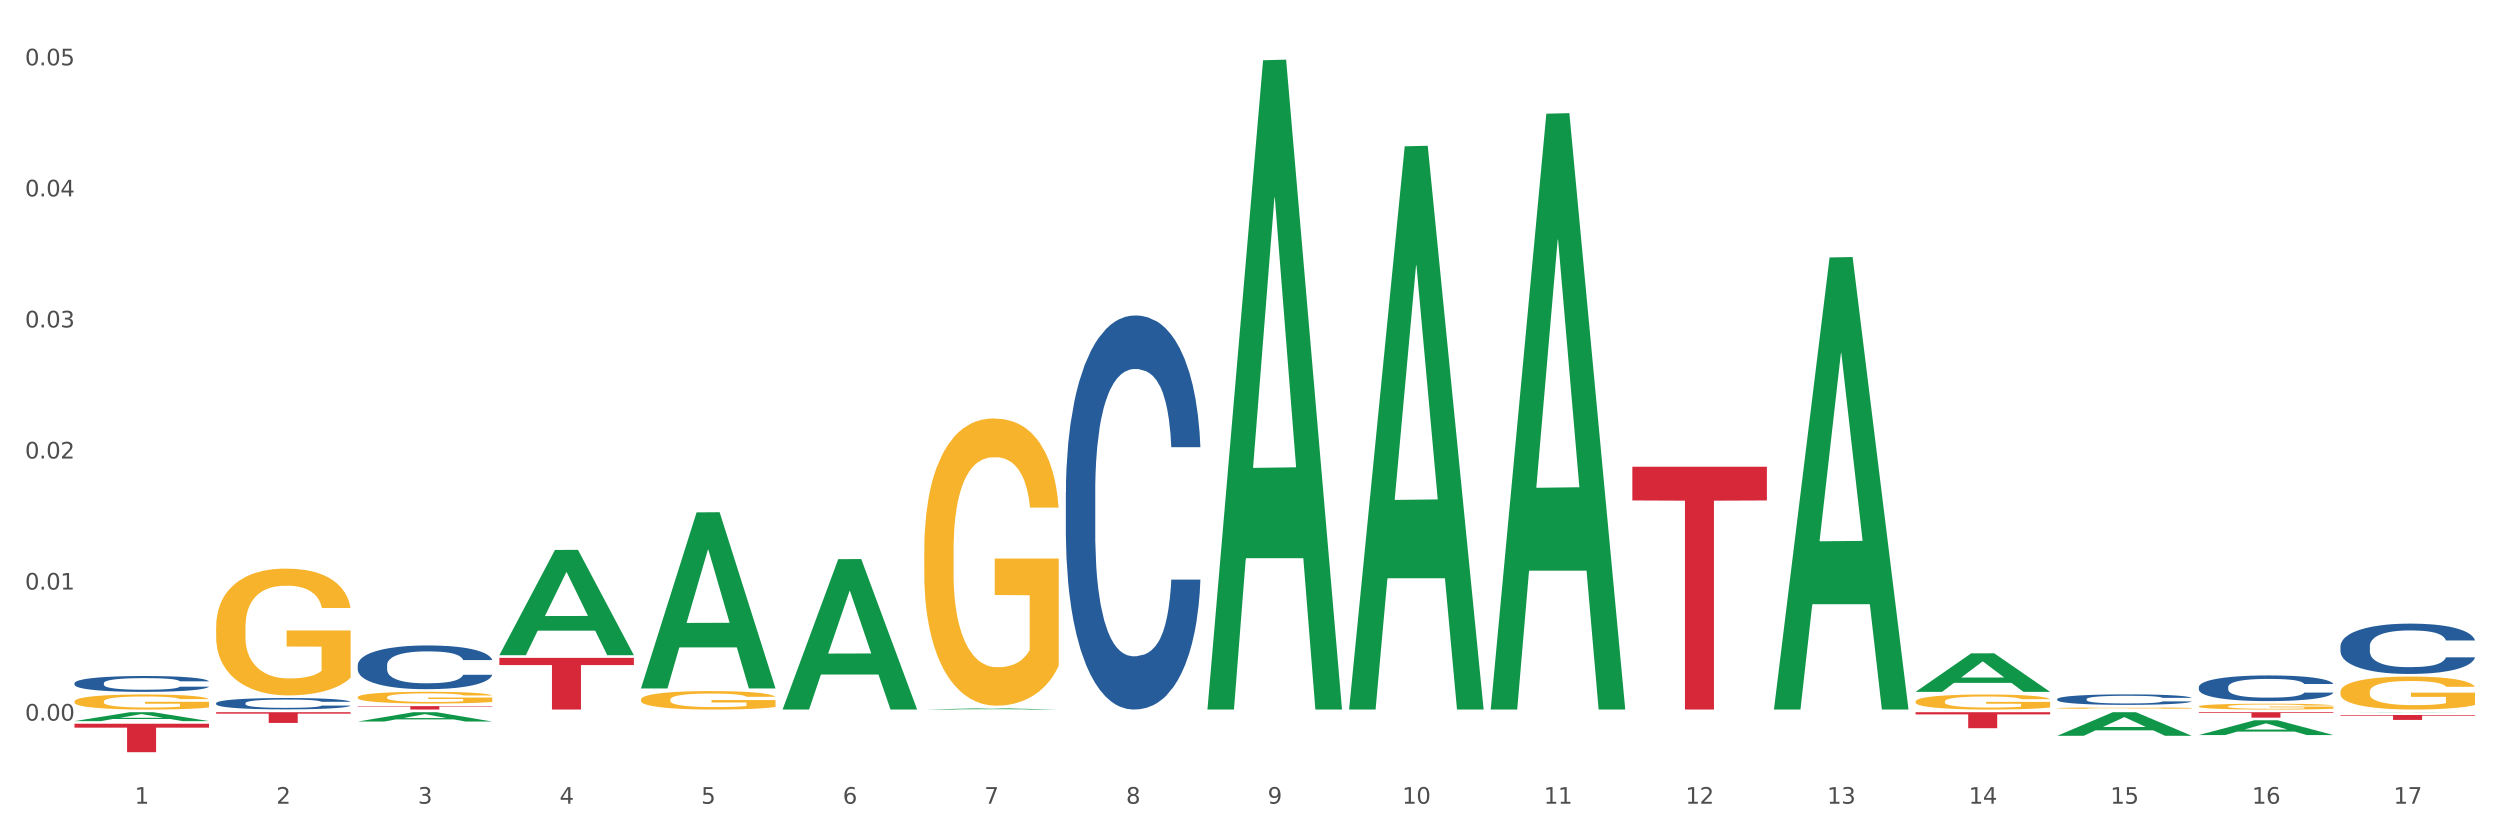 <?xml version="1.0" encoding="utf-8" standalone="no"?>
<!DOCTYPE svg PUBLIC "-//W3C//DTD SVG 1.1//EN"
  "http://www.w3.org/Graphics/SVG/1.1/DTD/svg11.dtd">
<svg xmlns:xlink="http://www.w3.org/1999/xlink" width="1080pt" height="360pt" viewBox="0 0 1080 360" xmlns="http://www.w3.org/2000/svg" version="1.1">
 <rect x="0" y="0" width="1080" height="360" fill="#333333" stroke="none"/>
 <defs>
  <style type="text/css">*{stroke-linejoin: round; stroke-linecap: butt}</style>
 </defs>
 <g id="figure_1">
  <g id="patch_1">
   <path d="M 0 360 
L 1080 360 
L 1080 0 
L 0 0 
z
" style="fill: #ffffff; stroke: #ffffff; stroke-linejoin: miter"/>
  </g>
  <g id="axes_1">
   <g id="matplotlib.axis_1">
    <g id="xtick_1">
     <g id="text_1">
      <!-- 1 -->
      <g style="fill: #4d4d4d" transform="translate(58.182 347.204) scale(0.096 -0.096)">
       <defs>
        <path id="DejaVuSans-31" d="M 794 531 
L 1825 531 
L 1825 4091 
L 703 3866 
L 703 4441 
L 1819 4666 
L 2450 4666 
L 2450 531 
L 3481 531 
L 3481 0 
L 794 0 
L 794 531 
z
" transform="scale(0.016)"/>
       </defs>
       <use xlink:href="#DejaVuSans-31"/>
      </g>
     </g>
    </g>
    <g id="xtick_2">
     <g id="text_2">
      <!-- 2 -->
      <g style="fill: #4d4d4d" transform="translate(119.364 347.204) scale(0.096 -0.096)">
       <defs>
        <path id="DejaVuSans-32" d="M 1228 531 
L 3431 531 
L 3431 0 
L 469 0 
L 469 531 
Q 828 903 1448 1529 
Q 2069 2156 2228 2338 
Q 2531 2678 2651 2914 
Q 2772 3150 2772 3378 
Q 2772 3750 2511 3984 
Q 2250 4219 1831 4219 
Q 1534 4219 1204 4116 
Q 875 4013 500 3803 
L 500 4441 
Q 881 4594 1212 4672 
Q 1544 4750 1819 4750 
Q 2544 4750 2975 4387 
Q 3406 4025 3406 3419 
Q 3406 3131 3298 2873 
Q 3191 2616 2906 2266 
Q 2828 2175 2409 1742 
Q 1991 1309 1228 531 
z
" transform="scale(0.016)"/>
       </defs>
       <use xlink:href="#DejaVuSans-32"/>
      </g>
     </g>
    </g>
    <g id="xtick_3">
     <g id="text_3">
      <!-- 3 -->
      <g style="fill: #4d4d4d" transform="translate(180.545 347.204) scale(0.096 -0.096)">
       <defs>
        <path id="DejaVuSans-33" d="M 2597 2516 
Q 3050 2419 3304 2112 
Q 3559 1806 3559 1356 
Q 3559 666 3084 287 
Q 2609 -91 1734 -91 
Q 1441 -91 1130 -33 
Q 819 25 488 141 
L 488 750 
Q 750 597 1062 519 
Q 1375 441 1716 441 
Q 2309 441 2620 675 
Q 2931 909 2931 1356 
Q 2931 1769 2642 2001 
Q 2353 2234 1838 2234 
L 1294 2234 
L 1294 2753 
L 1863 2753 
Q 2328 2753 2575 2939 
Q 2822 3125 2822 3475 
Q 2822 3834 2567 4026 
Q 2313 4219 1838 4219 
Q 1578 4219 1281 4162 
Q 984 4106 628 3988 
L 628 4550 
Q 988 4650 1302 4700 
Q 1616 4750 1894 4750 
Q 2613 4750 3031 4423 
Q 3450 4097 3450 3541 
Q 3450 3153 3228 2886 
Q 3006 2619 2597 2516 
z
" transform="scale(0.016)"/>
       </defs>
       <use xlink:href="#DejaVuSans-33"/>
      </g>
     </g>
    </g>
    <g id="xtick_4">
     <g id="text_4">
      <!-- 4 -->
      <g style="fill: #4d4d4d" transform="translate(241.726 347.204) scale(0.096 -0.096)">
       <defs>
        <path id="DejaVuSans-34" d="M 2419 4116 
L 825 1625 
L 2419 1625 
L 2419 4116 
z
M 2253 4666 
L 3047 4666 
L 3047 1625 
L 3713 1625 
L 3713 1100 
L 3047 1100 
L 3047 0 
L 2419 0 
L 2419 1100 
L 313 1100 
L 313 1709 
L 2253 4666 
z
" transform="scale(0.016)"/>
       </defs>
       <use xlink:href="#DejaVuSans-34"/>
      </g>
     </g>
    </g>
    <g id="xtick_5">
     <g id="text_5">
      <!-- 5 -->
      <g style="fill: #4d4d4d" transform="translate(302.908 347.204) scale(0.096 -0.096)">
       <defs>
        <path id="DejaVuSans-35" d="M 691 4666 
L 3169 4666 
L 3169 4134 
L 1269 4134 
L 1269 2991 
Q 1406 3038 1543 3061 
Q 1681 3084 1819 3084 
Q 2600 3084 3056 2656 
Q 3513 2228 3513 1497 
Q 3513 744 3044 326 
Q 2575 -91 1722 -91 
Q 1428 -91 1123 -41 
Q 819 9 494 109 
L 494 744 
Q 775 591 1075 516 
Q 1375 441 1709 441 
Q 2250 441 2565 725 
Q 2881 1009 2881 1497 
Q 2881 1984 2565 2268 
Q 2250 2553 1709 2553 
Q 1456 2553 1204 2497 
Q 953 2441 691 2322 
L 691 4666 
z
" transform="scale(0.016)"/>
       </defs>
       <use xlink:href="#DejaVuSans-35"/>
      </g>
     </g>
    </g>
    <g id="xtick_6">
     <g id="text_6">
      <!-- 6 -->
      <g style="fill: #4d4d4d" transform="translate(364.089 347.204) scale(0.096 -0.096)">
       <defs>
        <path id="DejaVuSans-36" d="M 2113 2584 
Q 1688 2584 1439 2293 
Q 1191 2003 1191 1497 
Q 1191 994 1439 701 
Q 1688 409 2113 409 
Q 2538 409 2786 701 
Q 3034 994 3034 1497 
Q 3034 2003 2786 2293 
Q 2538 2584 2113 2584 
z
M 3366 4563 
L 3366 3988 
Q 3128 4100 2886 4159 
Q 2644 4219 2406 4219 
Q 1781 4219 1451 3797 
Q 1122 3375 1075 2522 
Q 1259 2794 1537 2939 
Q 1816 3084 2150 3084 
Q 2853 3084 3261 2657 
Q 3669 2231 3669 1497 
Q 3669 778 3244 343 
Q 2819 -91 2113 -91 
Q 1303 -91 875 529 
Q 447 1150 447 2328 
Q 447 3434 972 4092 
Q 1497 4750 2381 4750 
Q 2619 4750 2861 4703 
Q 3103 4656 3366 4563 
z
" transform="scale(0.016)"/>
       </defs>
       <use xlink:href="#DejaVuSans-36"/>
      </g>
     </g>
    </g>
    <g id="xtick_7">
     <g id="text_7">
      <!-- 7 -->
      <g style="fill: #4d4d4d" transform="translate(425.271 347.204) scale(0.096 -0.096)">
       <defs>
        <path id="DejaVuSans-37" d="M 525 4666 
L 3525 4666 
L 3525 4397 
L 1831 0 
L 1172 0 
L 2766 4134 
L 525 4134 
L 525 4666 
z
" transform="scale(0.016)"/>
       </defs>
       <use xlink:href="#DejaVuSans-37"/>
      </g>
     </g>
    </g>
    <g id="xtick_8">
     <g id="text_8">
      <!-- 8 -->
      <g style="fill: #4d4d4d" transform="translate(486.452 347.204) scale(0.096 -0.096)">
       <defs>
        <path id="DejaVuSans-38" d="M 2034 2216 
Q 1584 2216 1326 1975 
Q 1069 1734 1069 1313 
Q 1069 891 1326 650 
Q 1584 409 2034 409 
Q 2484 409 2743 651 
Q 3003 894 3003 1313 
Q 3003 1734 2745 1975 
Q 2488 2216 2034 2216 
z
M 1403 2484 
Q 997 2584 770 2862 
Q 544 3141 544 3541 
Q 544 4100 942 4425 
Q 1341 4750 2034 4750 
Q 2731 4750 3128 4425 
Q 3525 4100 3525 3541 
Q 3525 3141 3298 2862 
Q 3072 2584 2669 2484 
Q 3125 2378 3379 2068 
Q 3634 1759 3634 1313 
Q 3634 634 3220 271 
Q 2806 -91 2034 -91 
Q 1263 -91 848 271 
Q 434 634 434 1313 
Q 434 1759 690 2068 
Q 947 2378 1403 2484 
z
M 1172 3481 
Q 1172 3119 1398 2916 
Q 1625 2713 2034 2713 
Q 2441 2713 2670 2916 
Q 2900 3119 2900 3481 
Q 2900 3844 2670 4047 
Q 2441 4250 2034 4250 
Q 1625 4250 1398 4047 
Q 1172 3844 1172 3481 
z
" transform="scale(0.016)"/>
       </defs>
       <use xlink:href="#DejaVuSans-38"/>
      </g>
     </g>
    </g>
    <g id="xtick_9">
     <g id="text_9">
      <!-- 9 -->
      <g style="fill: #4d4d4d" transform="translate(547.634 347.204) scale(0.096 -0.096)">
       <defs>
        <path id="DejaVuSans-39" d="M 703 97 
L 703 672 
Q 941 559 1184 500 
Q 1428 441 1663 441 
Q 2288 441 2617 861 
Q 2947 1281 2994 2138 
Q 2813 1869 2534 1725 
Q 2256 1581 1919 1581 
Q 1219 1581 811 2004 
Q 403 2428 403 3163 
Q 403 3881 828 4315 
Q 1253 4750 1959 4750 
Q 2769 4750 3195 4129 
Q 3622 3509 3622 2328 
Q 3622 1225 3098 567 
Q 2575 -91 1691 -91 
Q 1453 -91 1209 -44 
Q 966 3 703 97 
z
M 1959 2075 
Q 2384 2075 2632 2365 
Q 2881 2656 2881 3163 
Q 2881 3666 2632 3958 
Q 2384 4250 1959 4250 
Q 1534 4250 1286 3958 
Q 1038 3666 1038 3163 
Q 1038 2656 1286 2365 
Q 1534 2075 1959 2075 
z
" transform="scale(0.016)"/>
       </defs>
       <use xlink:href="#DejaVuSans-39"/>
      </g>
     </g>
    </g>
    <g id="xtick_10">
     <g id="text_10">
      <!-- 10 -->
      <g style="fill: #4d4d4d" transform="translate(605.761 347.204) scale(0.096 -0.096)">
       <defs>
        <path id="DejaVuSans-30" d="M 2034 4250 
Q 1547 4250 1301 3770 
Q 1056 3291 1056 2328 
Q 1056 1369 1301 889 
Q 1547 409 2034 409 
Q 2525 409 2770 889 
Q 3016 1369 3016 2328 
Q 3016 3291 2770 3770 
Q 2525 4250 2034 4250 
z
M 2034 4750 
Q 2819 4750 3233 4129 
Q 3647 3509 3647 2328 
Q 3647 1150 3233 529 
Q 2819 -91 2034 -91 
Q 1250 -91 836 529 
Q 422 1150 422 2328 
Q 422 3509 836 4129 
Q 1250 4750 2034 4750 
z
" transform="scale(0.016)"/>
       </defs>
       <use xlink:href="#DejaVuSans-31"/>
       <use xlink:href="#DejaVuSans-30" transform="translate(63.623 0)"/>
      </g>
     </g>
    </g>
    <g id="xtick_11">
     <g id="text_11">
      <!-- 11 -->
      <g style="fill: #4d4d4d" transform="translate(666.942 347.204) scale(0.096 -0.096)">
       <use xlink:href="#DejaVuSans-31"/>
       <use xlink:href="#DejaVuSans-31" transform="translate(63.623 0)"/>
      </g>
     </g>
    </g>
    <g id="xtick_12">
     <g id="text_12">
      <!-- 12 -->
      <g style="fill: #4d4d4d" transform="translate(728.124 347.204) scale(0.096 -0.096)">
       <use xlink:href="#DejaVuSans-31"/>
       <use xlink:href="#DejaVuSans-32" transform="translate(63.623 0)"/>
      </g>
     </g>
    </g>
    <g id="xtick_13">
     <g id="text_13">
      <!-- 13 -->
      <g style="fill: #4d4d4d" transform="translate(789.305 347.204) scale(0.096 -0.096)">
       <use xlink:href="#DejaVuSans-31"/>
       <use xlink:href="#DejaVuSans-33" transform="translate(63.623 0)"/>
      </g>
     </g>
    </g>
    <g id="xtick_14">
     <g id="text_14">
      <!-- 14 -->
      <g style="fill: #4d4d4d" transform="translate(850.487 347.204) scale(0.096 -0.096)">
       <use xlink:href="#DejaVuSans-31"/>
       <use xlink:href="#DejaVuSans-34" transform="translate(63.623 0)"/>
      </g>
     </g>
    </g>
    <g id="xtick_15">
     <g id="text_15">
      <!-- 15 -->
      <g style="fill: #4d4d4d" transform="translate(911.668 347.204) scale(0.096 -0.096)">
       <use xlink:href="#DejaVuSans-31"/>
       <use xlink:href="#DejaVuSans-35" transform="translate(63.623 0)"/>
      </g>
     </g>
    </g>
    <g id="xtick_16">
     <g id="text_16">
      <!-- 16 -->
      <g style="fill: #4d4d4d" transform="translate(972.849 347.204) scale(0.096 -0.096)">
       <use xlink:href="#DejaVuSans-31"/>
       <use xlink:href="#DejaVuSans-36" transform="translate(63.623 0)"/>
      </g>
     </g>
    </g>
    <g id="xtick_17">
     <g id="text_17">
      <!-- 17 -->
      <g style="fill: #4d4d4d" transform="translate(1034.031 347.204) scale(0.096 -0.096)">
       <use xlink:href="#DejaVuSans-31"/>
       <use xlink:href="#DejaVuSans-37" transform="translate(63.623 0)"/>
      </g>
     </g>
    </g>
    <g id="xtick_18"/>
    <g id="xtick_19"/>
    <g id="xtick_20"/>
    <g id="xtick_21"/>
    <g id="xtick_22"/>
    <g id="xtick_23"/>
    <g id="xtick_24"/>
    <g id="xtick_25"/>
    <g id="xtick_26"/>
    <g id="xtick_27"/>
    <g id="xtick_28"/>
    <g id="xtick_29"/>
    <g id="xtick_30"/>
    <g id="xtick_31"/>
    <g id="xtick_32"/>
    <g id="xtick_33"/>
   </g>
   <g id="matplotlib.axis_2">
    <g id="ytick_1">
     <g id="text_18">
      <!-- 0.00 -->
      <g style="fill: #4d4d4d" transform="translate(10.8 311.305) scale(0.096 -0.096)">
       <defs>
        <path id="DejaVuSans-2e" d="M 684 794 
L 1344 794 
L 1344 0 
L 684 0 
L 684 794 
z
" transform="scale(0.016)"/>
       </defs>
       <use xlink:href="#DejaVuSans-30"/>
       <use xlink:href="#DejaVuSans-2e" transform="translate(63.623 0)"/>
       <use xlink:href="#DejaVuSans-30" transform="translate(95.41 0)"/>
       <use xlink:href="#DejaVuSans-30" transform="translate(159.033 0)"/>
      </g>
     </g>
    </g>
    <g id="ytick_2">
     <g id="text_19">
      <!-- 0.01 -->
      <g style="fill: #4d4d4d" transform="translate(10.8 254.69) scale(0.096 -0.096)">
       <use xlink:href="#DejaVuSans-30"/>
       <use xlink:href="#DejaVuSans-2e" transform="translate(63.623 0)"/>
       <use xlink:href="#DejaVuSans-30" transform="translate(95.41 0)"/>
       <use xlink:href="#DejaVuSans-31" transform="translate(159.033 0)"/>
      </g>
     </g>
    </g>
    <g id="ytick_3">
     <g id="text_20">
      <!-- 0.02 -->
      <g style="fill: #4d4d4d" transform="translate(10.8 198.075) scale(0.096 -0.096)">
       <use xlink:href="#DejaVuSans-30"/>
       <use xlink:href="#DejaVuSans-2e" transform="translate(63.623 0)"/>
       <use xlink:href="#DejaVuSans-30" transform="translate(95.41 0)"/>
       <use xlink:href="#DejaVuSans-32" transform="translate(159.033 0)"/>
      </g>
     </g>
    </g>
    <g id="ytick_4">
     <g id="text_21">
      <!-- 0.03 -->
      <g style="fill: #4d4d4d" transform="translate(10.8 141.46) scale(0.096 -0.096)">
       <use xlink:href="#DejaVuSans-30"/>
       <use xlink:href="#DejaVuSans-2e" transform="translate(63.623 0)"/>
       <use xlink:href="#DejaVuSans-30" transform="translate(95.41 0)"/>
       <use xlink:href="#DejaVuSans-33" transform="translate(159.033 0)"/>
      </g>
     </g>
    </g>
    <g id="ytick_5">
     <g id="text_22">
      <!-- 0.04 -->
      <g style="fill: #4d4d4d" transform="translate(10.8 84.846) scale(0.096 -0.096)">
       <use xlink:href="#DejaVuSans-30"/>
       <use xlink:href="#DejaVuSans-2e" transform="translate(63.623 0)"/>
       <use xlink:href="#DejaVuSans-30" transform="translate(95.41 0)"/>
       <use xlink:href="#DejaVuSans-34" transform="translate(159.033 0)"/>
      </g>
     </g>
    </g>
    <g id="ytick_6">
     <g id="text_23">
      <!-- 0.05 -->
      <g style="fill: #4d4d4d" transform="translate(10.8 28.231) scale(0.096 -0.096)">
       <use xlink:href="#DejaVuSans-30"/>
       <use xlink:href="#DejaVuSans-2e" transform="translate(63.623 0)"/>
       <use xlink:href="#DejaVuSans-30" transform="translate(95.41 0)"/>
       <use xlink:href="#DejaVuSans-35" transform="translate(159.033 0)"/>
      </g>
     </g>
    </g>
    <g id="ytick_7"/>
    <g id="ytick_8"/>
    <g id="ytick_9"/>
    <g id="ytick_10"/>
    <g id="ytick_11"/>
   </g>
   <g id="PolyCollection_1">
    <path d="M 32.175 311.51 
L 32.235 311.506 
L 56.203 307.661 
L 66.15 307.658 
L 90.297 311.517 
L 78.793 311.517 
L 73.58 310.618 
L 48.833 310.618 
L 48.653 310.633 
L 43.62 311.517 
L 32.175 311.517 
L 32.175 311.51 
L 51.949 310.082 
L 70.464 310.078 
L 61.296 308.48 
L 61.176 308.473 
L 61.056 308.484 
L 51.889 310.078 
L 51.949 310.082 
L 32.175 311.51 
z
" clip-path="url(#pde0c9fd32f)" style="fill: #109648"/>
    <path d="M 154.538 311.703 
L 154.598 311.699 
L 178.566 307.661 
L 188.512 307.658 
L 212.66 311.711 
L 201.156 311.711 
L 195.943 310.767 
L 171.196 310.767 
L 171.016 310.782 
L 165.983 311.711 
L 154.538 311.711 
L 154.538 311.703 
L 174.311 310.204 
L 192.827 310.2 
L 183.659 308.521 
L 183.539 308.514 
L 183.419 308.525 
L 174.251 310.2 
L 174.311 310.204 
L 154.538 311.703 
z
" clip-path="url(#pde0c9fd32f)" style="fill: #109648"/>
    <path d="M 215.719 282.975 
L 215.779 282.932 
L 239.747 237.574 
L 249.694 237.531 
L 273.842 283.06 
L 262.337 283.06 
L 257.124 272.458 
L 232.377 272.458 
L 232.197 272.629 
L 227.164 283.06 
L 215.719 283.06 
L 215.719 282.975 
L 235.493 266.131 
L 254.008 266.088 
L 244.84 247.236 
L 244.72 247.15 
L 244.601 247.278 
L 235.433 266.088 
L 235.493 266.131 
L 215.719 282.975 
z
" clip-path="url(#pde0c9fd32f)" style="fill: #109648"/>
    <path d="M 276.901 297.276 
L 276.961 297.204 
L 300.929 221.342 
L 310.875 221.27 
L 335.023 297.419 
L 323.518 297.419 
L 318.305 279.687 
L 293.558 279.687 
L 293.379 279.973 
L 288.345 297.419 
L 276.901 297.419 
L 276.901 297.276 
L 296.674 269.104 
L 315.19 269.033 
L 306.022 237.501 
L 305.902 237.358 
L 305.782 237.572 
L 296.614 269.033 
L 296.674 269.104 
L 276.901 297.276 
z
" clip-path="url(#pde0c9fd32f)" style="fill: #109648"/>
    <path d="M 582.808 306.073 
L 582.868 305.844 
L 606.836 63.2 
L 616.782 62.971 
L 640.93 306.53 
L 629.425 306.53 
L 624.212 249.814 
L 599.465 249.814 
L 599.286 250.729 
L 594.252 306.53 
L 582.808 306.53 
L 582.808 306.073 
L 602.581 215.967 
L 621.097 215.738 
L 611.929 114.884 
L 611.809 114.427 
L 611.689 115.113 
L 602.521 215.738 
L 602.581 215.967 
L 582.808 306.073 
z
" clip-path="url(#pde0c9fd32f)" style="fill: #109648"/>
    <path d="M 521.626 306.003 
L 521.686 305.739 
L 545.654 26.023 
L 555.601 25.759 
L 579.749 306.53 
L 568.244 306.53 
L 563.031 241.149 
L 538.284 241.149 
L 538.104 242.203 
L 533.071 306.53 
L 521.626 306.53 
L 521.626 306.003 
L 541.4 202.131 
L 559.915 201.867 
L 550.747 85.604 
L 550.628 85.077 
L 550.508 85.868 
L 541.34 201.867 
L 541.4 202.131 
L 521.626 306.003 
z
" clip-path="url(#pde0c9fd32f)" style="fill: #109648"/>
    <path d="M 399.263 306.529 
L 399.323 306.528 
L 423.291 305.99 
L 433.238 305.989 
L 457.386 306.53 
L 445.881 306.53 
L 440.668 306.404 
L 415.921 306.404 
L 415.741 306.406 
L 410.708 306.53 
L 399.263 306.53 
L 399.263 306.529 
L 419.037 306.329 
L 437.552 306.328 
L 428.385 306.104 
L 428.265 306.103 
L 428.145 306.105 
L 418.977 306.328 
L 419.037 306.329 
L 399.263 306.529 
z
" clip-path="url(#pde0c9fd32f)" style="fill: #109648"/>
    <path d="M 338.082 306.408 
L 338.142 306.347 
L 362.11 241.56 
L 372.057 241.499 
L 396.204 306.53 
L 384.7 306.53 
L 379.487 291.387 
L 354.74 291.387 
L 354.56 291.631 
L 349.527 306.53 
L 338.082 306.53 
L 338.082 306.408 
L 357.856 282.349 
L 376.371 282.288 
L 367.203 255.36 
L 367.083 255.238 
L 366.963 255.421 
L 357.796 282.288 
L 357.856 282.349 
L 338.082 306.408 
z
" clip-path="url(#pde0c9fd32f)" style="fill: #109648"/>
    <path d="M 949.896 317.524 
L 949.956 317.518 
L 973.924 311.157 
L 983.871 311.151 
L 1008.019 317.536 
L 996.514 317.536 
L 991.301 316.049 
L 966.554 316.049 
L 966.374 316.073 
L 961.341 317.536 
L 949.896 317.536 
L 949.896 317.524 
L 969.67 315.162 
L 988.185 315.156 
L 979.017 312.512 
L 978.897 312.5 
L 978.778 312.518 
L 969.61 315.156 
L 969.67 315.162 
L 949.896 317.524 
z
" clip-path="url(#pde0c9fd32f)" style="fill: #109648"/>
    <path d="M 888.715 317.852 
L 888.775 317.842 
L 912.743 307.667 
L 922.689 307.658 
L 946.837 317.871 
L 935.333 317.871 
L 930.12 315.493 
L 905.373 315.493 
L 905.193 315.531 
L 900.16 317.871 
L 888.715 317.871 
L 888.715 317.852 
L 908.488 314.073 
L 927.004 314.064 
L 917.836 309.834 
L 917.716 309.815 
L 917.596 309.844 
L 908.428 314.064 
L 908.488 314.073 
L 888.715 317.852 
z
" clip-path="url(#pde0c9fd32f)" style="fill: #109648"/>
    <path d="M 1011.078 307.741 
L 1011.138 307.741 
L 1035.106 307.658 
L 1045.052 307.658 
L 1069.2 307.741 
L 1057.695 307.741 
L 1052.482 307.722 
L 1027.735 307.722 
L 1027.556 307.722 
L 1022.522 307.741 
L 1011.078 307.741 
L 1011.078 307.741 
L 1030.851 307.71 
L 1049.366 307.71 
L 1040.199 307.675 
L 1040.079 307.675 
L 1039.959 307.675 
L 1030.791 307.71 
L 1030.851 307.71 
L 1011.078 307.741 
z
" clip-path="url(#pde0c9fd32f)" style="fill: #109648"/>
    <path d="M 1011.078 279.171 
L 1011.146 279.151 
L 1011.146 278.595 
L 1011.352 277.84 
L 1012.108 276.45 
L 1013.07 275.397 
L 1014.719 274.166 
L 1015.612 273.65 
L 1016.78 273.074 
L 1019.185 272.141 
L 1021.933 271.346 
L 1023.856 270.909 
L 1025.299 270.631 
L 1028.528 270.135 
L 1030.383 269.916 
L 1032.307 269.738 
L 1033.956 269.618 
L 1036.704 269.479 
L 1038.902 269.42 
L 1041.444 269.4 
L 1043.574 269.42 
L 1046.391 269.499 
L 1050.513 269.738 
L 1052.093 269.877 
L 1054.223 270.115 
L 1056.421 270.433 
L 1058.208 270.75 
L 1060.269 271.207 
L 1062.398 271.803 
L 1064.46 272.558 
L 1065.902 273.253 
L 1067.07 273.987 
L 1068.101 274.881 
L 1068.856 275.854 
L 1069.2 276.668 
L 1056.627 276.668 
L 1056.284 275.934 
L 1055.597 275.139 
L 1054.91 274.603 
L 1054.154 274.166 
L 1052.986 273.67 
L 1051.956 273.352 
L 1050.238 272.975 
L 1048.658 272.736 
L 1047.353 272.597 
L 1045.772 272.478 
L 1042.406 272.359 
L 1040.001 272.359 
L 1038.49 272.399 
L 1036.635 272.498 
L 1035.055 272.637 
L 1033.2 272.875 
L 1031.757 273.133 
L 1030.314 273.471 
L 1029.49 273.709 
L 1028.253 274.146 
L 1027.429 274.504 
L 1026.33 275.119 
L 1025.711 275.556 
L 1024.612 276.688 
L 1024.131 277.522 
L 1023.925 278.098 
L 1023.788 278.734 
L 1023.788 281.832 
L 1024.2 283.222 
L 1024.543 283.818 
L 1025.093 284.493 
L 1026.124 285.367 
L 1027.635 286.22 
L 1029.215 286.836 
L 1030.52 287.213 
L 1031.757 287.491 
L 1032.994 287.71 
L 1034.505 287.908 
L 1035.742 288.028 
L 1037.597 288.147 
L 1039.795 288.206 
L 1041.513 288.206 
L 1045.017 288.107 
L 1046.597 288.008 
L 1048.108 287.869 
L 1049.757 287.65 
L 1051.063 287.412 
L 1051.818 287.233 
L 1053.055 286.856 
L 1054.017 286.459 
L 1054.841 286.002 
L 1055.391 285.605 
L 1056.009 285.009 
L 1056.49 284.334 
L 1056.627 283.976 
L 1069.2 283.976 
L 1068.925 284.691 
L 1068.444 285.386 
L 1067.482 286.32 
L 1066.727 286.856 
L 1065.559 287.511 
L 1064.322 288.067 
L 1062.605 288.683 
L 1061.024 289.14 
L 1059.376 289.537 
L 1057.589 289.894 
L 1054.36 290.391 
L 1053.192 290.53 
L 1050.719 290.768 
L 1048.795 290.907 
L 1045.979 291.046 
L 1043.093 291.126 
L 1040.07 291.145 
L 1037.391 291.106 
L 1034.437 290.987 
L 1032.582 290.867 
L 1030.52 290.689 
L 1028.116 290.411 
L 1025.849 290.073 
L 1023.719 289.676 
L 1021.727 289.219 
L 1019.872 288.703 
L 1017.467 287.849 
L 1015.681 287.015 
L 1014.375 286.24 
L 1013.482 285.585 
L 1012.589 284.751 
L 1012.108 284.175 
L 1011.352 282.785 
L 1011.078 281.494 
L 1011.078 279.171 
z
" clip-path="url(#pde0c9fd32f)" style="fill: #255c99"/>
    <path d="M 93.356 303.748 
L 93.425 303.744 
L 93.425 303.618 
L 93.631 303.448 
L 94.387 303.134 
L 95.349 302.897 
L 96.998 302.619 
L 97.891 302.502 
L 99.059 302.372 
L 101.463 302.162 
L 104.211 301.982 
L 106.135 301.884 
L 107.578 301.821 
L 110.807 301.709 
L 112.662 301.66 
L 114.585 301.619 
L 116.234 301.592 
L 118.982 301.561 
L 121.181 301.548 
L 123.723 301.543 
L 125.853 301.548 
L 128.67 301.566 
L 132.792 301.619 
L 134.372 301.651 
L 136.502 301.704 
L 138.7 301.776 
L 140.486 301.848 
L 142.547 301.951 
L 144.677 302.085 
L 146.738 302.256 
L 148.181 302.413 
L 149.349 302.578 
L 150.38 302.78 
L 151.135 303 
L 151.479 303.184 
L 138.906 303.184 
L 138.563 303.018 
L 137.876 302.838 
L 137.189 302.717 
L 136.433 302.619 
L 135.265 302.507 
L 134.234 302.435 
L 132.517 302.35 
L 130.937 302.296 
L 129.631 302.265 
L 128.051 302.238 
L 124.685 302.211 
L 122.28 302.211 
L 120.769 302.22 
L 118.914 302.242 
L 117.334 302.274 
L 115.479 302.327 
L 114.036 302.386 
L 112.593 302.462 
L 111.769 302.516 
L 110.532 302.614 
L 109.708 302.695 
L 108.608 302.834 
L 107.99 302.933 
L 106.891 303.188 
L 106.41 303.376 
L 106.204 303.506 
L 106.066 303.65 
L 106.066 304.349 
L 106.479 304.663 
L 106.822 304.797 
L 107.372 304.95 
L 108.402 305.147 
L 109.914 305.34 
L 111.494 305.478 
L 112.799 305.564 
L 114.036 305.626 
L 115.273 305.676 
L 116.784 305.721 
L 118.021 305.747 
L 119.876 305.774 
L 122.074 305.788 
L 123.792 305.788 
L 127.295 305.765 
L 128.876 305.743 
L 130.387 305.712 
L 132.036 305.662 
L 133.341 305.608 
L 134.097 305.568 
L 135.334 305.483 
L 136.296 305.393 
L 137.12 305.29 
L 137.67 305.201 
L 138.288 305.066 
L 138.769 304.914 
L 138.906 304.833 
L 151.479 304.833 
L 151.204 304.994 
L 150.723 305.151 
L 149.761 305.362 
L 149.005 305.483 
L 147.838 305.631 
L 146.601 305.756 
L 144.883 305.895 
L 143.303 305.998 
L 141.654 306.088 
L 139.868 306.169 
L 136.639 306.281 
L 135.471 306.312 
L 132.998 306.366 
L 131.074 306.397 
L 128.257 306.429 
L 125.372 306.447 
L 122.349 306.451 
L 119.669 306.442 
L 116.715 306.415 
L 114.86 306.388 
L 112.799 306.348 
L 110.395 306.285 
L 108.127 306.209 
L 105.998 306.119 
L 104.005 306.016 
L 102.15 305.9 
L 99.746 305.707 
L 97.959 305.519 
L 96.654 305.344 
L 95.761 305.196 
L 94.868 305.008 
L 94.387 304.878 
L 93.631 304.564 
L 93.356 304.273 
L 93.356 303.748 
z
" clip-path="url(#pde0c9fd32f)" style="fill: #255c99"/>
    <path d="M 154.538 287.324 
L 154.607 287.307 
L 154.607 286.824 
L 154.813 286.168 
L 155.568 284.961 
L 156.53 284.046 
L 158.179 282.976 
L 159.072 282.528 
L 160.24 282.027 
L 162.645 281.216 
L 165.393 280.526 
L 167.317 280.146 
L 168.759 279.905 
L 171.988 279.473 
L 173.843 279.284 
L 175.767 279.128 
L 177.416 279.025 
L 180.164 278.904 
L 182.362 278.852 
L 184.904 278.835 
L 187.034 278.852 
L 189.851 278.921 
L 193.973 279.128 
L 195.553 279.249 
L 197.683 279.456 
L 199.882 279.732 
L 201.668 280.008 
L 203.729 280.405 
L 205.859 280.923 
L 207.92 281.579 
L 209.362 282.182 
L 210.53 282.821 
L 211.561 283.597 
L 212.317 284.443 
L 212.66 285.15 
L 200.088 285.15 
L 199.744 284.512 
L 199.057 283.822 
L 198.37 283.356 
L 197.614 282.976 
L 196.446 282.545 
L 195.416 282.269 
L 193.698 281.941 
L 192.118 281.734 
L 190.813 281.613 
L 189.233 281.51 
L 185.866 281.406 
L 183.462 281.406 
L 181.95 281.441 
L 180.095 281.527 
L 178.515 281.648 
L 176.66 281.855 
L 175.217 282.079 
L 173.775 282.372 
L 172.95 282.579 
L 171.713 282.959 
L 170.889 283.27 
L 169.79 283.804 
L 169.171 284.184 
L 168.072 285.168 
L 167.591 285.892 
L 167.385 286.393 
L 167.248 286.945 
L 167.248 289.637 
L 167.66 290.845 
L 168.004 291.362 
L 168.553 291.949 
L 169.584 292.708 
L 171.095 293.45 
L 172.675 293.985 
L 173.981 294.313 
L 175.217 294.554 
L 176.454 294.744 
L 177.965 294.917 
L 179.202 295.02 
L 181.057 295.124 
L 183.255 295.176 
L 184.973 295.176 
L 188.477 295.089 
L 190.057 295.003 
L 191.568 294.882 
L 193.217 294.692 
L 194.523 294.485 
L 195.278 294.33 
L 196.515 294.002 
L 197.477 293.657 
L 198.301 293.26 
L 198.851 292.915 
L 199.469 292.397 
L 199.95 291.811 
L 200.088 291.5 
L 212.66 291.5 
L 212.385 292.121 
L 211.904 292.725 
L 210.943 293.536 
L 210.187 294.002 
L 209.019 294.572 
L 207.782 295.055 
L 206.065 295.59 
L 204.485 295.987 
L 202.836 296.332 
L 201.049 296.642 
L 197.82 297.074 
L 196.652 297.194 
L 194.179 297.401 
L 192.256 297.522 
L 189.439 297.643 
L 186.553 297.712 
L 183.53 297.729 
L 180.851 297.695 
L 177.897 297.591 
L 176.042 297.488 
L 173.981 297.332 
L 171.576 297.091 
L 169.309 296.797 
L 167.179 296.452 
L 165.187 296.056 
L 163.332 295.607 
L 160.927 294.865 
L 159.141 294.14 
L 157.836 293.467 
L 156.942 292.898 
L 156.049 292.173 
L 155.568 291.673 
L 154.813 290.465 
L 154.538 289.343 
L 154.538 287.324 
z
" clip-path="url(#pde0c9fd32f)" style="fill: #255c99"/>
    <path d="M 32.175 295.111 
L 32.244 295.105 
L 32.244 294.93 
L 32.45 294.692 
L 33.206 294.254 
L 34.167 293.922 
L 35.816 293.534 
L 36.709 293.371 
L 37.877 293.189 
L 40.282 292.895 
L 43.03 292.645 
L 44.954 292.507 
L 46.396 292.419 
L 49.625 292.263 
L 51.48 292.194 
L 53.404 292.137 
L 55.053 292.1 
L 57.801 292.056 
L 60 292.037 
L 62.542 292.031 
L 64.671 292.037 
L 67.488 292.062 
L 71.61 292.137 
L 73.19 292.181 
L 75.32 292.256 
L 77.519 292.356 
L 79.305 292.457 
L 81.366 292.601 
L 83.496 292.789 
L 85.557 293.026 
L 87 293.246 
L 88.168 293.477 
L 89.198 293.759 
L 89.954 294.066 
L 90.297 294.322 
L 77.725 294.322 
L 77.381 294.091 
L 76.694 293.84 
L 76.007 293.671 
L 75.251 293.534 
L 74.084 293.377 
L 73.053 293.277 
L 71.335 293.158 
L 69.755 293.083 
L 68.45 293.039 
L 66.87 293.001 
L 63.503 292.964 
L 61.099 292.964 
L 59.587 292.976 
L 57.732 293.008 
L 56.152 293.051 
L 54.297 293.127 
L 52.854 293.208 
L 51.412 293.314 
L 50.587 293.39 
L 49.351 293.527 
L 48.526 293.64 
L 47.427 293.834 
L 46.809 293.972 
L 45.709 294.329 
L 45.228 294.592 
L 45.022 294.773 
L 44.885 294.974 
L 44.885 295.95 
L 45.297 296.389 
L 45.641 296.577 
L 46.19 296.789 
L 47.221 297.065 
L 48.732 297.334 
L 50.312 297.528 
L 51.618 297.647 
L 52.854 297.735 
L 54.091 297.804 
L 55.603 297.866 
L 56.839 297.904 
L 58.694 297.941 
L 60.893 297.96 
L 62.61 297.96 
L 66.114 297.929 
L 67.694 297.898 
L 69.206 297.854 
L 70.855 297.785 
L 72.16 297.71 
L 72.916 297.653 
L 74.152 297.534 
L 75.114 297.409 
L 75.939 297.265 
L 76.488 297.14 
L 77.106 296.952 
L 77.587 296.739 
L 77.725 296.627 
L 90.297 296.627 
L 90.023 296.852 
L 89.542 297.071 
L 88.58 297.365 
L 87.824 297.534 
L 86.656 297.741 
L 85.419 297.916 
L 83.702 298.111 
L 82.122 298.255 
L 80.473 298.38 
L 78.687 298.492 
L 75.458 298.649 
L 74.29 298.693 
L 71.816 298.768 
L 69.893 298.812 
L 67.076 298.856 
L 64.19 298.881 
L 61.167 298.887 
L 58.488 298.874 
L 55.534 298.837 
L 53.679 298.799 
L 51.618 298.743 
L 49.213 298.655 
L 46.946 298.549 
L 44.816 298.424 
L 42.824 298.28 
L 40.969 298.117 
L 38.564 297.848 
L 36.778 297.585 
L 35.473 297.34 
L 34.58 297.134 
L 33.686 296.871 
L 33.206 296.689 
L 32.45 296.251 
L 32.175 295.844 
L 32.175 295.111 
z
" clip-path="url(#pde0c9fd32f)" style="fill: #255c99"/>
    <path d="M 949.896 296.767 
L 949.965 296.757 
L 949.965 296.473 
L 950.171 296.088 
L 950.927 295.379 
L 951.889 294.842 
L 953.537 294.214 
L 954.431 293.951 
L 955.599 293.657 
L 958.003 293.181 
L 960.751 292.776 
L 962.675 292.553 
L 964.118 292.412 
L 967.347 292.158 
L 969.202 292.047 
L 971.125 291.956 
L 972.774 291.895 
L 975.522 291.824 
L 977.721 291.794 
L 980.263 291.784 
L 982.393 291.794 
L 985.209 291.834 
L 989.331 291.956 
L 990.912 292.027 
L 993.041 292.148 
L 995.24 292.31 
L 997.026 292.472 
L 999.087 292.705 
L 1001.217 293.009 
L 1003.278 293.394 
L 1004.721 293.749 
L 1005.889 294.123 
L 1006.919 294.579 
L 1007.675 295.075 
L 1008.019 295.491 
L 995.446 295.491 
L 995.103 295.116 
L 994.415 294.711 
L 993.728 294.437 
L 992.973 294.214 
L 991.805 293.961 
L 990.774 293.799 
L 989.057 293.607 
L 987.477 293.485 
L 986.171 293.414 
L 984.591 293.354 
L 981.225 293.293 
L 978.82 293.293 
L 977.309 293.313 
L 975.454 293.364 
L 973.873 293.435 
L 972.018 293.556 
L 970.576 293.688 
L 969.133 293.86 
L 968.309 293.982 
L 967.072 294.204 
L 966.247 294.387 
L 965.148 294.701 
L 964.53 294.924 
L 963.431 295.501 
L 962.95 295.926 
L 962.744 296.22 
L 962.606 296.544 
L 962.606 298.124 
L 963.018 298.833 
L 963.362 299.137 
L 963.912 299.482 
L 964.942 299.927 
L 966.454 300.363 
L 968.034 300.677 
L 969.339 300.869 
L 970.576 301.011 
L 971.812 301.122 
L 973.324 301.224 
L 974.56 301.284 
L 976.415 301.345 
L 978.614 301.376 
L 980.331 301.376 
L 983.835 301.325 
L 985.415 301.274 
L 986.927 301.203 
L 988.576 301.092 
L 989.881 300.97 
L 990.637 300.879 
L 991.873 300.687 
L 992.835 300.484 
L 993.66 300.251 
L 994.209 300.049 
L 994.828 299.745 
L 995.309 299.4 
L 995.446 299.218 
L 1008.019 299.218 
L 1007.744 299.583 
L 1007.263 299.937 
L 1006.301 300.413 
L 1005.545 300.687 
L 1004.377 301.021 
L 1003.141 301.305 
L 1001.423 301.619 
L 999.843 301.852 
L 998.194 302.054 
L 996.408 302.237 
L 993.179 302.49 
L 992.011 302.561 
L 989.538 302.682 
L 987.614 302.753 
L 984.797 302.824 
L 981.912 302.865 
L 978.889 302.875 
L 976.209 302.854 
L 973.255 302.794 
L 971.4 302.733 
L 969.339 302.642 
L 966.934 302.5 
L 964.667 302.328 
L 962.538 302.125 
L 960.545 301.892 
L 958.69 301.629 
L 956.286 301.193 
L 954.499 300.768 
L 953.194 300.373 
L 952.301 300.039 
L 951.408 299.613 
L 950.927 299.319 
L 950.171 298.61 
L 949.896 297.952 
L 949.896 296.767 
z
" clip-path="url(#pde0c9fd32f)" style="fill: #255c99"/>
    <path d="M 888.715 302.006 
L 888.784 302.002 
L 888.784 301.886 
L 888.99 301.729 
L 889.745 301.439 
L 890.707 301.219 
L 892.356 300.962 
L 893.249 300.854 
L 894.417 300.734 
L 896.822 300.539 
L 899.57 300.374 
L 901.493 300.283 
L 902.936 300.225 
L 906.165 300.121 
L 908.02 300.075 
L 909.944 300.038 
L 911.593 300.013 
L 914.341 299.984 
L 916.539 299.972 
L 919.081 299.968 
L 921.211 299.972 
L 924.028 299.988 
L 928.15 300.038 
L 929.73 300.067 
L 931.86 300.117 
L 934.058 300.183 
L 935.845 300.249 
L 937.906 300.345 
L 940.036 300.469 
L 942.097 300.626 
L 943.539 300.772 
L 944.707 300.925 
L 945.738 301.111 
L 946.494 301.314 
L 946.837 301.484 
L 934.265 301.484 
L 933.921 301.331 
L 933.234 301.165 
L 932.547 301.053 
L 931.791 300.962 
L 930.623 300.859 
L 929.593 300.792 
L 927.875 300.714 
L 926.295 300.664 
L 924.99 300.635 
L 923.41 300.61 
L 920.043 300.585 
L 917.639 300.585 
L 916.127 300.593 
L 914.272 300.614 
L 912.692 300.643 
L 910.837 300.693 
L 909.394 300.747 
L 907.952 300.817 
L 907.127 300.867 
L 905.89 300.958 
L 905.066 301.033 
L 903.967 301.161 
L 903.348 301.252 
L 902.249 301.488 
L 901.768 301.662 
L 901.562 301.783 
L 901.425 301.915 
L 901.425 302.562 
L 901.837 302.852 
L 902.181 302.976 
L 902.73 303.117 
L 903.761 303.299 
L 905.272 303.477 
L 906.852 303.606 
L 908.158 303.685 
L 909.394 303.743 
L 910.631 303.788 
L 912.142 303.83 
L 913.379 303.855 
L 915.234 303.879 
L 917.432 303.892 
L 919.15 303.892 
L 922.654 303.871 
L 924.234 303.85 
L 925.745 303.821 
L 927.394 303.776 
L 928.7 303.726 
L 929.455 303.689 
L 930.692 303.61 
L 931.654 303.527 
L 932.478 303.432 
L 933.028 303.349 
L 933.646 303.225 
L 934.127 303.084 
L 934.265 303.009 
L 946.837 303.009 
L 946.562 303.158 
L 946.081 303.303 
L 945.12 303.498 
L 944.364 303.61 
L 943.196 303.747 
L 941.959 303.863 
L 940.242 303.991 
L 938.662 304.087 
L 937.013 304.169 
L 935.226 304.244 
L 931.997 304.348 
L 930.829 304.377 
L 928.356 304.426 
L 926.433 304.455 
L 923.616 304.484 
L 920.73 304.501 
L 917.707 304.505 
L 915.028 304.497 
L 912.074 304.472 
L 910.219 304.447 
L 908.158 304.41 
L 905.753 304.352 
L 903.486 304.281 
L 901.356 304.198 
L 899.364 304.103 
L 897.509 303.995 
L 895.104 303.817 
L 893.318 303.643 
L 892.013 303.482 
L 891.119 303.345 
L 890.226 303.171 
L 889.745 303.051 
L 888.99 302.761 
L 888.715 302.491 
L 888.715 302.006 
z
" clip-path="url(#pde0c9fd32f)" style="fill: #255c99"/>
    <path d="M 460.445 212.771 
L 460.514 212.616 
L 460.514 208.262 
L 460.72 202.354 
L 461.475 191.47 
L 462.437 183.229 
L 464.086 173.589 
L 464.979 169.546 
L 466.147 165.037 
L 468.552 157.729 
L 471.3 151.51 
L 473.224 148.089 
L 474.666 145.912 
L 477.895 142.025 
L 479.75 140.315 
L 481.674 138.915 
L 483.323 137.982 
L 486.071 136.894 
L 488.269 136.427 
L 490.811 136.272 
L 492.941 136.427 
L 495.758 137.049 
L 499.88 138.915 
L 501.46 140.004 
L 503.59 141.869 
L 505.789 144.357 
L 507.575 146.845 
L 509.636 150.421 
L 511.766 155.086 
L 513.827 160.994 
L 515.27 166.436 
L 516.437 172.189 
L 517.468 179.186 
L 518.224 186.805 
L 518.567 193.18 
L 505.995 193.18 
L 505.651 187.427 
L 504.964 181.208 
L 504.277 177.009 
L 503.521 173.589 
L 502.353 169.702 
L 501.323 167.214 
L 499.605 164.259 
L 498.025 162.394 
L 496.72 161.305 
L 495.14 160.372 
L 491.773 159.439 
L 489.369 159.439 
L 487.857 159.75 
L 486.002 160.528 
L 484.422 161.616 
L 482.567 163.482 
L 481.124 165.503 
L 479.682 168.147 
L 478.857 170.012 
L 477.621 173.433 
L 476.796 176.232 
L 475.697 181.052 
L 475.079 184.473 
L 473.979 193.336 
L 473.498 199.866 
L 473.292 204.375 
L 473.155 209.351 
L 473.155 233.607 
L 473.567 244.491 
L 473.911 249.155 
L 474.46 254.442 
L 475.491 261.283 
L 477.002 267.969 
L 478.582 272.789 
L 479.888 275.744 
L 481.124 277.92 
L 482.361 279.631 
L 483.872 281.186 
L 485.109 282.119 
L 486.964 283.051 
L 489.163 283.518 
L 490.88 283.518 
L 494.384 282.74 
L 495.964 281.963 
L 497.476 280.875 
L 499.124 279.164 
L 500.43 277.298 
L 501.186 275.899 
L 502.422 272.945 
L 503.384 269.835 
L 504.208 266.259 
L 504.758 263.149 
L 505.376 258.485 
L 505.857 253.198 
L 505.995 250.399 
L 518.567 250.399 
L 518.292 255.997 
L 517.812 261.439 
L 516.85 268.747 
L 516.094 272.945 
L 514.926 278.076 
L 513.689 282.43 
L 511.972 287.25 
L 510.392 290.826 
L 508.743 293.936 
L 506.957 296.734 
L 503.728 300.621 
L 502.56 301.71 
L 500.086 303.576 
L 498.163 304.664 
L 495.346 305.753 
L 492.46 306.374 
L 489.437 306.53 
L 486.758 306.219 
L 483.804 305.286 
L 481.949 304.353 
L 479.888 302.954 
L 477.483 300.777 
L 475.216 298.134 
L 473.086 295.024 
L 471.094 291.448 
L 469.239 287.405 
L 466.834 280.719 
L 465.048 274.189 
L 463.743 268.125 
L 462.849 262.994 
L 461.956 256.463 
L 461.475 251.954 
L 460.72 241.07 
L 460.445 230.963 
L 460.445 212.771 
z
" clip-path="url(#pde0c9fd32f)" style="fill: #255c99"/>
    <path d="M 949.896 305.17 
L 949.965 305.168 
L 949.965 305.085 
L 950.102 305.013 
L 950.788 304.84 
L 951.818 304.697 
L 952.572 304.621 
L 953.327 304.559 
L 954.219 304.496 
L 955.317 304.432 
L 957.307 304.337 
L 958.543 304.289 
L 960.052 304.238 
L 962.797 304.164 
L 964.787 304.122 
L 966.846 304.088 
L 970.208 304.046 
L 972.404 304.028 
L 974.737 304.014 
L 977.551 304.005 
L 979.678 304.002 
L 984.344 304.009 
L 988.324 304.03 
L 990.246 304.046 
L 992.716 304.074 
L 994.02 304.092 
L 996.147 304.129 
L 998.343 304.178 
L 999.853 304.219 
L 1002.117 304.298 
L 1003.833 304.376 
L 1005.411 304.473 
L 1006.234 304.54 
L 1006.852 304.602 
L 1007.401 304.674 
L 1007.95 304.787 
L 995.598 304.787 
L 995.118 304.706 
L 994.363 304.63 
L 993.265 304.556 
L 992.304 304.51 
L 990.657 304.452 
L 989.148 304.416 
L 987.569 304.388 
L 985.648 304.365 
L 984.138 304.353 
L 982.011 304.344 
L 977.825 304.346 
L 975.012 304.365 
L 973.09 304.388 
L 971.855 304.409 
L 970.757 304.432 
L 969.522 304.464 
L 968.081 304.512 
L 967.052 304.556 
L 966.022 304.612 
L 965.199 304.667 
L 964.444 304.732 
L 963.826 304.801 
L 963.346 304.873 
L 962.934 304.96 
L 962.591 305.106 
L 962.591 305.422 
L 962.728 305.494 
L 963.072 305.588 
L 963.483 305.66 
L 964.169 305.745 
L 964.787 305.803 
L 965.954 305.886 
L 967.257 305.955 
L 968.287 305.999 
L 969.316 306.036 
L 971.1 306.087 
L 973.09 306.128 
L 974.806 306.154 
L 977.139 306.177 
L 978.717 306.186 
L 980.09 306.191 
L 983.452 306.191 
L 985.854 306.184 
L 988.53 306.168 
L 990.589 306.147 
L 992.304 306.121 
L 994.226 306.08 
L 995.461 306.041 
L 995.461 305.558 
L 980.364 305.556 
L 980.364 305.235 
L 1008.019 305.235 
L 1008.019 306.177 
L 1006.852 306.225 
L 1005.548 306.269 
L 1004.176 306.308 
L 1002.117 306.357 
L 999.647 306.403 
L 997.451 306.435 
L 995.118 306.463 
L 992.373 306.488 
L 988.805 306.512 
L 986.609 306.521 
L 983.864 306.528 
L 980.639 306.53 
L 977.825 306.525 
L 975.08 306.514 
L 972.198 306.493 
L 969.385 306.463 
L 967.257 306.433 
L 965.13 306.396 
L 962.866 306.348 
L 961.082 306.301 
L 959.709 306.26 
L 958.199 306.207 
L 956.553 306.138 
L 955.317 306.075 
L 954.219 306.011 
L 953.053 305.927 
L 952.229 305.856 
L 951.406 305.766 
L 950.926 305.699 
L 950.377 305.595 
L 949.965 305.45 
L 949.896 305.17 
z
" clip-path="url(#pde0c9fd32f)" style="fill: #f7b32b"/>
    <path d="M 827.533 303.029 
L 827.602 303.023 
L 827.602 302.809 
L 827.739 302.625 
L 828.425 302.179 
L 829.455 301.811 
L 830.21 301.614 
L 830.964 301.454 
L 831.857 301.294 
L 832.954 301.127 
L 834.945 300.883 
L 836.18 300.759 
L 837.689 300.628 
L 840.434 300.438 
L 842.424 300.331 
L 844.483 300.241 
L 847.845 300.134 
L 850.041 300.087 
L 852.374 300.051 
L 855.188 300.028 
L 857.315 300.022 
L 861.981 300.039 
L 865.961 300.093 
L 867.883 300.134 
L 870.353 300.206 
L 871.657 300.253 
L 873.784 300.348 
L 875.98 300.473 
L 877.49 300.58 
L 879.754 300.782 
L 881.47 300.984 
L 883.048 301.234 
L 883.872 301.406 
L 884.489 301.567 
L 885.038 301.751 
L 885.587 302.042 
L 873.235 302.042 
L 872.755 301.834 
L 872 301.638 
L 870.902 301.448 
L 869.941 301.329 
L 868.295 301.181 
L 866.785 301.085 
L 865.207 301.014 
L 863.285 300.955 
L 861.775 300.925 
L 859.648 300.901 
L 855.462 300.907 
L 852.649 300.955 
L 850.727 301.014 
L 849.492 301.068 
L 848.394 301.127 
L 847.159 301.21 
L 845.718 301.335 
L 844.689 301.448 
L 843.659 301.591 
L 842.836 301.733 
L 842.081 301.9 
L 841.464 302.078 
L 840.983 302.262 
L 840.571 302.488 
L 840.228 302.863 
L 840.228 303.677 
L 840.366 303.861 
L 840.709 304.105 
L 841.12 304.289 
L 841.807 304.509 
L 842.424 304.658 
L 843.591 304.872 
L 844.895 305.05 
L 845.924 305.163 
L 846.953 305.258 
L 848.737 305.389 
L 850.727 305.496 
L 852.443 305.561 
L 854.776 305.621 
L 856.354 305.644 
L 857.727 305.656 
L 861.089 305.656 
L 863.491 305.638 
L 866.167 305.597 
L 868.226 305.543 
L 869.941 305.478 
L 871.863 305.371 
L 873.098 305.27 
L 873.098 304.028 
L 858.001 304.022 
L 858.001 303.196 
L 885.656 303.196 
L 885.656 305.621 
L 884.489 305.745 
L 883.185 305.858 
L 881.813 305.959 
L 879.754 306.084 
L 877.284 306.203 
L 875.088 306.286 
L 872.755 306.358 
L 870.01 306.423 
L 866.442 306.482 
L 864.246 306.506 
L 861.501 306.524 
L 858.276 306.53 
L 855.462 306.518 
L 852.717 306.488 
L 849.835 306.435 
L 847.022 306.358 
L 844.895 306.28 
L 842.767 306.185 
L 840.503 306.06 
L 838.719 305.942 
L 837.346 305.835 
L 835.837 305.698 
L 834.19 305.52 
L 832.954 305.359 
L 831.857 305.193 
L 830.69 304.979 
L 829.867 304.794 
L 829.043 304.563 
L 828.563 304.39 
L 828.014 304.123 
L 827.602 303.748 
L 827.533 303.029 
z
" clip-path="url(#pde0c9fd32f)" style="fill: #f7b32b"/>
    <path d="M 154.538 301.201 
L 154.606 301.196 
L 154.606 301.029 
L 154.744 300.886 
L 155.43 300.538 
L 156.459 300.251 
L 157.214 300.098 
L 157.969 299.973 
L 158.861 299.848 
L 159.959 299.718 
L 161.949 299.528 
L 163.184 299.431 
L 164.694 299.329 
L 167.439 299.181 
L 169.429 299.098 
L 171.487 299.028 
L 174.85 298.945 
L 177.046 298.908 
L 179.379 298.88 
L 182.192 298.861 
L 184.32 298.857 
L 188.986 298.871 
L 192.966 298.912 
L 194.887 298.945 
L 197.358 299 
L 198.661 299.038 
L 200.789 299.112 
L 202.985 299.209 
L 204.494 299.292 
L 206.759 299.45 
L 208.474 299.607 
L 210.053 299.802 
L 210.876 299.936 
L 211.494 300.061 
L 212.043 300.205 
L 212.592 300.432 
L 200.24 300.432 
L 199.759 300.27 
L 199.005 300.117 
L 197.907 299.969 
L 196.946 299.876 
L 195.299 299.76 
L 193.789 299.686 
L 192.211 299.63 
L 190.29 299.584 
L 188.78 299.561 
L 186.653 299.542 
L 182.467 299.547 
L 179.653 299.584 
L 177.732 299.63 
L 176.497 299.672 
L 175.399 299.718 
L 174.164 299.783 
L 172.723 299.881 
L 171.693 299.969 
L 170.664 300.08 
L 169.84 300.191 
L 169.086 300.321 
L 168.468 300.46 
L 167.988 300.603 
L 167.576 300.779 
L 167.233 301.071 
L 167.233 301.706 
L 167.37 301.849 
L 167.713 302.039 
L 168.125 302.183 
L 168.811 302.354 
L 169.429 302.47 
L 170.595 302.637 
L 171.899 302.776 
L 172.928 302.864 
L 173.958 302.938 
L 175.742 303.04 
L 177.732 303.123 
L 179.447 303.174 
L 181.781 303.22 
L 183.359 303.239 
L 184.731 303.248 
L 188.094 303.248 
L 190.495 303.234 
L 193.172 303.202 
L 195.23 303.16 
L 196.946 303.109 
L 198.867 303.026 
L 200.102 302.947 
L 200.102 301.979 
L 185.006 301.974 
L 185.006 301.33 
L 212.66 301.33 
L 212.66 303.22 
L 211.494 303.317 
L 210.19 303.405 
L 208.817 303.484 
L 206.759 303.582 
L 204.288 303.674 
L 202.092 303.739 
L 199.759 303.795 
L 197.014 303.846 
L 193.446 303.892 
L 191.25 303.91 
L 188.505 303.924 
L 185.28 303.929 
L 182.467 303.92 
L 179.722 303.896 
L 176.84 303.855 
L 174.026 303.795 
L 171.899 303.734 
L 169.772 303.66 
L 167.507 303.563 
L 165.723 303.47 
L 164.351 303.387 
L 162.841 303.28 
L 161.194 303.141 
L 159.959 303.016 
L 158.861 302.887 
L 157.694 302.72 
L 156.871 302.576 
L 156.048 302.396 
L 155.567 302.261 
L 155.018 302.053 
L 154.606 301.761 
L 154.538 301.201 
z
" clip-path="url(#pde0c9fd32f)" style="fill: #f7b32b"/>
    <path d="M 276.901 302.236 
L 276.969 302.228 
L 276.969 301.966 
L 277.107 301.74 
L 277.793 301.193 
L 278.822 300.741 
L 279.577 300.5 
L 280.332 300.304 
L 281.224 300.107 
L 282.322 299.903 
L 284.312 299.604 
L 285.547 299.45 
L 287.057 299.29 
L 289.801 299.057 
L 291.792 298.926 
L 293.85 298.816 
L 297.213 298.685 
L 299.408 298.627 
L 301.742 298.583 
L 304.555 298.554 
L 306.682 298.546 
L 311.349 298.568 
L 315.329 298.634 
L 317.25 298.685 
L 319.72 298.772 
L 321.024 298.831 
L 323.152 298.947 
L 325.347 299.101 
L 326.857 299.232 
L 329.122 299.48 
L 330.837 299.728 
L 332.415 300.034 
L 333.239 300.245 
L 333.856 300.442 
L 334.405 300.668 
L 334.954 301.025 
L 322.603 301.025 
L 322.122 300.77 
L 321.367 300.53 
L 320.269 300.296 
L 319.309 300.15 
L 317.662 299.968 
L 316.152 299.851 
L 314.574 299.764 
L 312.652 299.691 
L 311.143 299.655 
L 309.015 299.625 
L 304.83 299.633 
L 302.016 299.691 
L 300.095 299.764 
L 298.86 299.83 
L 297.762 299.903 
L 296.526 300.005 
L 295.085 300.158 
L 294.056 300.296 
L 293.027 300.471 
L 292.203 300.646 
L 291.448 300.85 
L 290.831 301.069 
L 290.35 301.295 
L 289.939 301.572 
L 289.596 302.031 
L 289.596 303.03 
L 289.733 303.256 
L 290.076 303.555 
L 290.488 303.781 
L 291.174 304.051 
L 291.792 304.233 
L 292.958 304.496 
L 294.262 304.715 
L 295.291 304.853 
L 296.321 304.97 
L 298.105 305.13 
L 300.095 305.261 
L 301.81 305.342 
L 304.143 305.414 
L 305.722 305.444 
L 307.094 305.458 
L 310.457 305.458 
L 312.858 305.436 
L 315.535 305.385 
L 317.593 305.32 
L 319.309 305.239 
L 321.23 305.108 
L 322.465 304.984 
L 322.465 303.46 
L 307.369 303.453 
L 307.369 302.44 
L 335.023 302.44 
L 335.023 305.414 
L 333.856 305.568 
L 332.553 305.706 
L 331.18 305.83 
L 329.122 305.983 
L 326.651 306.129 
L 324.455 306.231 
L 322.122 306.319 
L 319.377 306.399 
L 315.809 306.472 
L 313.613 306.501 
L 310.868 306.523 
L 307.643 306.53 
L 304.83 306.515 
L 302.085 306.479 
L 299.203 306.413 
L 296.389 306.319 
L 294.262 306.224 
L 292.135 306.107 
L 289.87 305.954 
L 288.086 305.808 
L 286.714 305.677 
L 285.204 305.509 
L 283.557 305.291 
L 282.322 305.094 
L 281.224 304.89 
L 280.057 304.627 
L 279.234 304.401 
L 278.41 304.117 
L 277.93 303.905 
L 277.381 303.577 
L 276.969 303.118 
L 276.901 302.236 
z
" clip-path="url(#pde0c9fd32f)" style="fill: #f7b32b"/>
    <path d="M 1011.078 298.861 
L 1011.146 298.848 
L 1011.146 298.379 
L 1011.284 297.976 
L 1011.97 296.999 
L 1012.999 296.192 
L 1013.754 295.762 
L 1014.509 295.411 
L 1015.401 295.059 
L 1016.499 294.695 
L 1018.489 294.161 
L 1019.724 293.888 
L 1021.234 293.601 
L 1023.978 293.184 
L 1025.969 292.95 
L 1028.027 292.755 
L 1031.39 292.52 
L 1033.585 292.416 
L 1035.919 292.338 
L 1038.732 292.286 
L 1040.859 292.273 
L 1045.526 292.312 
L 1049.506 292.429 
L 1051.427 292.52 
L 1053.897 292.677 
L 1055.201 292.781 
L 1057.328 292.989 
L 1059.524 293.263 
L 1061.034 293.497 
L 1063.299 293.94 
L 1065.014 294.382 
L 1066.592 294.929 
L 1067.416 295.307 
L 1068.033 295.658 
L 1068.582 296.062 
L 1069.131 296.7 
L 1056.78 296.7 
L 1056.299 296.244 
L 1055.544 295.815 
L 1054.446 295.398 
L 1053.486 295.137 
L 1051.839 294.812 
L 1050.329 294.604 
L 1048.751 294.447 
L 1046.829 294.317 
L 1045.32 294.252 
L 1043.192 294.2 
L 1039.007 294.213 
L 1036.193 294.317 
L 1034.272 294.447 
L 1033.037 294.565 
L 1031.939 294.695 
L 1030.703 294.877 
L 1029.262 295.15 
L 1028.233 295.398 
L 1027.204 295.71 
L 1026.38 296.023 
L 1025.625 296.387 
L 1025.008 296.778 
L 1024.527 297.182 
L 1024.116 297.676 
L 1023.773 298.497 
L 1023.773 300.28 
L 1023.91 300.684 
L 1024.253 301.218 
L 1024.665 301.621 
L 1025.351 302.103 
L 1025.969 302.429 
L 1027.135 302.897 
L 1028.439 303.288 
L 1029.468 303.535 
L 1030.498 303.744 
L 1032.282 304.03 
L 1034.272 304.264 
L 1035.987 304.408 
L 1038.32 304.538 
L 1039.899 304.59 
L 1041.271 304.616 
L 1044.634 304.616 
L 1047.035 304.577 
L 1049.712 304.486 
L 1051.77 304.369 
L 1053.486 304.225 
L 1055.407 303.991 
L 1056.642 303.77 
L 1056.642 301.049 
L 1041.546 301.036 
L 1041.546 299.226 
L 1069.2 299.226 
L 1069.2 304.538 
L 1068.033 304.811 
L 1066.73 305.059 
L 1065.357 305.28 
L 1063.299 305.553 
L 1060.828 305.814 
L 1058.632 305.996 
L 1056.299 306.152 
L 1053.554 306.296 
L 1049.986 306.426 
L 1047.79 306.478 
L 1045.045 306.517 
L 1041.82 306.53 
L 1039.007 306.504 
L 1036.262 306.439 
L 1033.38 306.322 
L 1030.566 306.152 
L 1028.439 305.983 
L 1026.312 305.775 
L 1024.047 305.501 
L 1022.263 305.241 
L 1020.891 305.007 
L 1019.381 304.707 
L 1017.734 304.317 
L 1016.499 303.965 
L 1015.401 303.6 
L 1014.234 303.132 
L 1013.411 302.728 
L 1012.587 302.22 
L 1012.107 301.843 
L 1011.558 301.257 
L 1011.146 300.437 
L 1011.078 298.861 
z
" clip-path="url(#pde0c9fd32f)" style="fill: #f7b32b"/>
    <path d="M 888.715 305.91 
L 888.783 305.91 
L 888.783 305.89 
L 888.921 305.873 
L 889.607 305.832 
L 890.636 305.798 
L 891.391 305.78 
L 892.146 305.765 
L 893.038 305.75 
L 894.136 305.735 
L 896.126 305.712 
L 897.361 305.701 
L 898.871 305.689 
L 901.616 305.671 
L 903.606 305.661 
L 905.664 305.653 
L 909.027 305.643 
L 911.223 305.639 
L 913.556 305.635 
L 916.369 305.633 
L 918.497 305.633 
L 923.163 305.634 
L 927.143 305.639 
L 929.064 305.643 
L 931.535 305.65 
L 932.838 305.654 
L 934.966 305.663 
L 937.162 305.674 
L 938.671 305.684 
L 940.936 305.703 
L 942.651 305.722 
L 944.23 305.745 
L 945.053 305.761 
L 945.671 305.775 
L 946.22 305.792 
L 946.769 305.819 
L 934.417 305.819 
L 933.936 305.8 
L 933.182 305.782 
L 932.084 305.764 
L 931.123 305.753 
L 929.476 305.74 
L 927.966 305.731 
L 926.388 305.724 
L 924.467 305.719 
L 922.957 305.716 
L 920.83 305.714 
L 916.644 305.714 
L 913.83 305.719 
L 911.909 305.724 
L 910.674 305.729 
L 909.576 305.735 
L 908.341 305.742 
L 906.899 305.754 
L 905.87 305.764 
L 904.841 305.778 
L 904.017 305.791 
L 903.263 305.806 
L 902.645 305.823 
L 902.165 305.84 
L 901.753 305.86 
L 901.41 305.895 
L 901.41 305.97 
L 901.547 305.987 
L 901.89 306.01 
L 902.302 306.027 
L 902.988 306.047 
L 903.606 306.061 
L 904.772 306.08 
L 906.076 306.097 
L 907.105 306.107 
L 908.135 306.116 
L 909.919 306.128 
L 911.909 306.138 
L 913.624 306.144 
L 915.958 306.15 
L 917.536 306.152 
L 918.908 306.153 
L 922.271 306.153 
L 924.672 306.151 
L 927.349 306.147 
L 929.407 306.142 
L 931.123 306.136 
L 933.044 306.127 
L 934.279 306.117 
L 934.279 306.003 
L 919.183 306.002 
L 919.183 305.926 
L 946.837 305.926 
L 946.837 306.15 
L 945.671 306.161 
L 944.367 306.172 
L 942.994 306.181 
L 940.936 306.192 
L 938.465 306.203 
L 936.269 306.211 
L 933.936 306.218 
L 931.191 306.224 
L 927.623 306.229 
L 925.427 306.231 
L 922.682 306.233 
L 919.457 306.234 
L 916.644 306.232 
L 913.899 306.23 
L 911.017 306.225 
L 908.203 306.218 
L 906.076 306.21 
L 903.949 306.202 
L 901.684 306.19 
L 899.9 306.179 
L 898.528 306.169 
L 897.018 306.157 
L 895.371 306.14 
L 894.136 306.125 
L 893.038 306.11 
L 891.871 306.09 
L 891.048 306.073 
L 890.224 306.052 
L 889.744 306.036 
L 889.195 306.011 
L 888.783 305.977 
L 888.715 305.91 
z
" clip-path="url(#pde0c9fd32f)" style="fill: #f7b32b"/>
    <path d="M 399.263 238.11 
L 399.332 237.997 
L 399.332 233.917 
L 399.469 230.403 
L 400.156 221.904 
L 401.185 214.877 
L 401.94 211.137 
L 402.695 208.077 
L 403.587 205.017 
L 404.685 201.844 
L 406.675 197.198 
L 407.91 194.818 
L 409.419 192.324 
L 412.164 188.698 
L 414.154 186.658 
L 416.213 184.958 
L 419.575 182.918 
L 421.771 182.011 
L 424.104 181.331 
L 426.918 180.878 
L 429.045 180.765 
L 433.711 181.105 
L 437.691 182.125 
L 439.613 182.918 
L 442.083 184.278 
L 443.387 185.185 
L 445.514 186.998 
L 447.71 189.378 
L 449.22 191.418 
L 451.484 195.271 
L 453.2 199.124 
L 454.778 203.884 
L 455.602 207.171 
L 456.219 210.231 
L 456.768 213.744 
L 457.317 219.297 
L 444.965 219.297 
L 444.485 215.331 
L 443.73 211.591 
L 442.632 207.964 
L 441.672 205.697 
L 440.025 202.864 
L 438.515 201.051 
L 436.937 199.691 
L 435.015 198.558 
L 433.506 197.991 
L 431.378 197.538 
L 427.192 197.651 
L 424.379 198.558 
L 422.458 199.691 
L 421.222 200.711 
L 420.124 201.844 
L 418.889 203.431 
L 417.448 205.811 
L 416.419 207.964 
L 415.39 210.684 
L 414.566 213.404 
L 413.811 216.577 
L 413.194 219.977 
L 412.713 223.49 
L 412.302 227.797 
L 411.958 234.937 
L 411.958 250.463 
L 412.096 253.976 
L 412.439 258.623 
L 412.851 262.136 
L 413.537 266.329 
L 414.154 269.163 
L 415.321 273.242 
L 416.625 276.642 
L 417.654 278.796 
L 418.683 280.609 
L 420.468 283.102 
L 422.458 285.142 
L 424.173 286.389 
L 426.506 287.522 
L 428.084 287.975 
L 429.457 288.202 
L 432.819 288.202 
L 435.221 287.862 
L 437.897 287.069 
L 439.956 286.049 
L 441.672 284.802 
L 443.593 282.762 
L 444.828 280.836 
L 444.828 257.149 
L 429.731 257.036 
L 429.731 241.283 
L 457.386 241.283 
L 457.386 287.522 
L 456.219 289.902 
L 454.915 292.055 
L 453.543 293.982 
L 451.484 296.362 
L 449.014 298.628 
L 446.818 300.215 
L 444.485 301.575 
L 441.74 302.822 
L 438.172 303.955 
L 435.976 304.408 
L 433.231 304.748 
L 430.006 304.862 
L 427.192 304.635 
L 424.448 304.068 
L 421.565 303.048 
L 418.752 301.575 
L 416.625 300.102 
L 414.497 298.288 
L 412.233 295.909 
L 410.449 293.642 
L 409.076 291.602 
L 407.567 288.995 
L 405.92 285.595 
L 404.685 282.536 
L 403.587 279.362 
L 402.42 275.282 
L 401.597 271.769 
L 400.773 267.349 
L 400.293 264.063 
L 399.744 258.963 
L 399.332 251.823 
L 399.263 238.11 
z
" clip-path="url(#pde0c9fd32f)" style="fill: #f7b32b"/>
    <path d="M 705.171 201.616 
L 763.293 201.616 
L 763.293 216.195 
L 740.43 216.294 
L 740.43 306.53 
L 727.896 306.53 
L 727.896 216.294 
L 705.171 216.195 
L 705.171 201.714 
L 705.171 201.616 
z
" clip-path="url(#pde0c9fd32f)" style="fill: #d62839"/>
    <path d="M 1011.078 308.869 
L 1069.2 308.869 
L 1069.2 309.167 
L 1046.337 309.169 
L 1046.337 311.019 
L 1033.803 311.019 
L 1033.803 309.169 
L 1011.078 309.167 
L 1011.078 308.871 
L 1011.078 308.869 
z
" clip-path="url(#pde0c9fd32f)" style="fill: #d62839"/>
    <path d="M 32.175 303.025 
L 32.244 303.019 
L 32.244 302.805 
L 32.381 302.621 
L 33.067 302.174 
L 34.096 301.805 
L 34.851 301.609 
L 35.606 301.448 
L 36.498 301.288 
L 37.596 301.121 
L 39.586 300.877 
L 40.821 300.752 
L 42.331 300.621 
L 45.076 300.431 
L 47.066 300.324 
L 49.124 300.235 
L 52.487 300.128 
L 54.683 300.08 
L 57.016 300.044 
L 59.829 300.02 
L 61.957 300.014 
L 66.623 300.032 
L 70.603 300.086 
L 72.524 300.128 
L 74.995 300.199 
L 76.299 300.247 
L 78.426 300.342 
L 80.622 300.467 
L 82.131 300.574 
L 84.396 300.776 
L 86.111 300.978 
L 87.69 301.228 
L 88.513 301.401 
L 89.131 301.562 
L 89.68 301.746 
L 90.229 302.038 
L 77.877 302.038 
L 77.397 301.829 
L 76.642 301.633 
L 75.544 301.443 
L 74.583 301.324 
L 72.936 301.175 
L 71.426 301.08 
L 69.848 301.008 
L 67.927 300.949 
L 66.417 300.919 
L 64.29 300.895 
L 60.104 300.901 
L 57.29 300.949 
L 55.369 301.008 
L 54.134 301.062 
L 53.036 301.121 
L 51.801 301.205 
L 50.36 301.329 
L 49.33 301.443 
L 48.301 301.585 
L 47.478 301.728 
L 46.723 301.895 
L 46.105 302.073 
L 45.625 302.258 
L 45.213 302.484 
L 44.87 302.859 
L 44.87 303.674 
L 45.007 303.858 
L 45.35 304.102 
L 45.762 304.287 
L 46.448 304.507 
L 47.066 304.656 
L 48.232 304.87 
L 49.536 305.048 
L 50.566 305.161 
L 51.595 305.257 
L 53.379 305.388 
L 55.369 305.495 
L 57.085 305.56 
L 59.418 305.62 
L 60.996 305.643 
L 62.368 305.655 
L 65.731 305.655 
L 68.133 305.637 
L 70.809 305.596 
L 72.868 305.542 
L 74.583 305.477 
L 76.504 305.37 
L 77.74 305.269 
L 77.74 304.025 
L 62.643 304.019 
L 62.643 303.192 
L 90.297 303.192 
L 90.297 305.62 
L 89.131 305.745 
L 87.827 305.858 
L 86.455 305.959 
L 84.396 306.084 
L 81.926 306.203 
L 79.73 306.286 
L 77.397 306.357 
L 74.652 306.423 
L 71.083 306.482 
L 68.887 306.506 
L 66.143 306.524 
L 62.917 306.53 
L 60.104 306.518 
L 57.359 306.488 
L 54.477 306.435 
L 51.663 306.357 
L 49.536 306.28 
L 47.409 306.185 
L 45.144 306.06 
L 43.36 305.941 
L 41.988 305.834 
L 40.478 305.697 
L 38.831 305.518 
L 37.596 305.358 
L 36.498 305.191 
L 35.332 304.977 
L 34.508 304.793 
L 33.685 304.56 
L 33.204 304.388 
L 32.655 304.12 
L 32.244 303.745 
L 32.175 303.025 
z
" clip-path="url(#pde0c9fd32f)" style="fill: #f7b32b"/>
    <path d="M 827.533 298.863 
L 827.593 298.847 
L 851.561 282.238 
L 861.508 282.222 
L 885.656 298.894 
L 874.151 298.894 
L 868.938 295.012 
L 844.191 295.012 
L 844.011 295.074 
L 838.978 298.894 
L 827.533 298.894 
L 827.533 298.863 
L 847.307 292.695 
L 865.822 292.679 
L 856.654 285.776 
L 856.535 285.744 
L 856.415 285.791 
L 847.247 292.679 
L 847.307 292.695 
L 827.533 298.863 
z
" clip-path="url(#pde0c9fd32f)" style="fill: #109648"/>
    <path d="M 93.356 270.949 
L 93.425 270.899 
L 93.425 269.098 
L 93.562 267.548 
L 94.248 263.796 
L 95.278 260.694 
L 96.033 259.043 
L 96.787 257.692 
L 97.68 256.341 
L 98.778 254.941 
L 100.768 252.89 
L 102.003 251.839 
L 103.512 250.738 
L 106.257 249.138 
L 108.247 248.237 
L 110.306 247.487 
L 113.668 246.586 
L 115.864 246.186 
L 118.197 245.886 
L 121.011 245.686 
L 123.138 245.636 
L 127.804 245.786 
L 131.784 246.236 
L 133.706 246.586 
L 136.176 247.186 
L 137.48 247.587 
L 139.607 248.387 
L 141.803 249.438 
L 143.313 250.338 
L 145.577 252.039 
L 147.293 253.74 
L 148.871 255.841 
L 149.695 257.292 
L 150.312 258.643 
L 150.861 260.194 
L 151.41 262.645 
L 139.058 262.645 
L 138.578 260.894 
L 137.823 259.243 
L 136.725 257.642 
L 135.764 256.642 
L 134.118 255.391 
L 132.608 254.591 
L 131.03 253.99 
L 129.108 253.49 
L 127.599 253.24 
L 125.471 253.04 
L 121.285 253.09 
L 118.472 253.49 
L 116.55 253.99 
L 115.315 254.44 
L 114.217 254.941 
L 112.982 255.641 
L 111.541 256.692 
L 110.512 257.642 
L 109.482 258.843 
L 108.659 260.043 
L 107.904 261.444 
L 107.287 262.945 
L 106.806 264.496 
L 106.394 266.397 
L 106.051 269.549 
L 106.051 276.402 
L 106.189 277.953 
L 106.532 280.004 
L 106.943 281.555 
L 107.63 283.406 
L 108.247 284.657 
L 109.414 286.458 
L 110.718 287.959 
L 111.747 288.909 
L 112.776 289.71 
L 114.56 290.81 
L 116.55 291.711 
L 118.266 292.261 
L 120.599 292.761 
L 122.177 292.961 
L 123.55 293.061 
L 126.912 293.061 
L 129.314 292.911 
L 131.99 292.561 
L 134.049 292.111 
L 135.764 291.561 
L 137.686 290.66 
L 138.921 289.81 
L 138.921 279.354 
L 123.824 279.304 
L 123.824 272.35 
L 151.479 272.35 
L 151.479 292.761 
L 150.312 293.812 
L 149.008 294.762 
L 147.636 295.613 
L 145.577 296.663 
L 143.107 297.664 
L 140.911 298.364 
L 138.578 298.965 
L 135.833 299.515 
L 132.265 300.015 
L 130.069 300.215 
L 127.324 300.365 
L 124.099 300.415 
L 121.285 300.315 
L 118.54 300.065 
L 115.658 299.615 
L 112.845 298.965 
L 110.718 298.314 
L 108.59 297.514 
L 106.326 296.463 
L 104.542 295.463 
L 103.169 294.562 
L 101.66 293.412 
L 100.013 291.911 
L 98.778 290.56 
L 97.68 289.159 
L 96.513 287.358 
L 95.69 285.808 
L 94.866 283.856 
L 94.386 282.406 
L 93.837 280.154 
L 93.425 277.003 
L 93.356 270.949 
z
" clip-path="url(#pde0c9fd32f)" style="fill: #f7b32b"/>
    <path d="M 643.989 306.046 
L 644.049 305.804 
L 668.017 49.115 
L 677.964 48.874 
L 702.112 306.53 
L 690.607 306.53 
L 685.394 246.531 
L 660.647 246.531 
L 660.467 247.499 
L 655.434 306.53 
L 643.989 306.53 
L 643.989 306.046 
L 663.763 210.725 
L 682.278 210.483 
L 673.11 103.792 
L 672.99 103.308 
L 672.871 104.034 
L 663.703 210.483 
L 663.763 210.725 
L 643.989 306.046 
z
" clip-path="url(#pde0c9fd32f)" style="fill: #109648"/>
    <path d="M 766.352 306.163 
L 766.412 305.979 
L 790.38 111.218 
L 800.327 111.035 
L 824.474 306.53 
L 812.97 306.53 
L 807.757 261.006 
L 783.01 261.006 
L 782.83 261.74 
L 777.797 306.53 
L 766.352 306.53 
L 766.352 306.163 
L 786.126 233.839 
L 804.641 233.655 
L 795.473 152.704 
L 795.353 152.336 
L 795.233 152.887 
L 786.066 233.655 
L 786.126 233.839 
L 766.352 306.163 
z
" clip-path="url(#pde0c9fd32f)" style="fill: #109648"/>
    <path d="M 827.533 307.663 
L 885.656 307.663 
L 885.656 308.624 
L 862.792 308.63 
L 862.792 314.577 
L 850.259 314.577 
L 850.259 308.63 
L 827.533 308.624 
L 827.533 307.669 
L 827.533 307.663 
z
" clip-path="url(#pde0c9fd32f)" style="fill: #d62839"/>
    <path d="M 215.719 284.188 
L 273.842 284.188 
L 273.842 287.293 
L 250.978 287.314 
L 250.978 306.53 
L 238.445 306.53 
L 238.445 287.314 
L 215.719 287.293 
L 215.719 284.209 
L 215.719 284.188 
z
" clip-path="url(#pde0c9fd32f)" style="fill: #d62839"/>
    <path d="M 32.175 312.645 
L 90.297 312.645 
L 90.297 314.355 
L 67.434 314.366 
L 67.434 324.95 
L 54.901 324.95 
L 54.901 314.366 
L 32.175 314.355 
L 32.175 312.656 
L 32.175 312.645 
z
" clip-path="url(#pde0c9fd32f)" style="fill: #d62839"/>
    <path d="M 949.896 307.658 
L 1008.019 307.658 
L 1008.019 307.986 
L 985.155 307.989 
L 985.155 310.023 
L 972.622 310.023 
L 972.622 307.989 
L 949.896 307.986 
L 949.896 307.66 
L 949.896 307.658 
z
" clip-path="url(#pde0c9fd32f)" style="fill: #d62839"/>
    <path d="M 154.538 305.056 
L 212.66 305.056 
L 212.66 305.261 
L 189.797 305.263 
L 189.797 306.53 
L 177.263 306.53 
L 177.263 305.263 
L 154.538 305.261 
L 154.538 305.058 
L 154.538 305.056 
z
" clip-path="url(#pde0c9fd32f)" style="fill: #d62839"/>
    <path d="M 93.356 307.658 
L 151.479 307.658 
L 151.479 308.305 
L 128.615 308.31 
L 128.615 312.318 
L 116.082 312.318 
L 116.082 308.31 
L 93.356 308.305 
L 93.356 307.662 
L 93.356 307.658 
z
" clip-path="url(#pde0c9fd32f)" style="fill: #d62839"/>
   </g>
  </g>
 </g>
 <defs>
  <clipPath id="pde0c9fd32f">
   <rect x="32.175" y="10.8" width="1037.025" height="329.109"/>
  </clipPath>
 </defs>
</svg>
